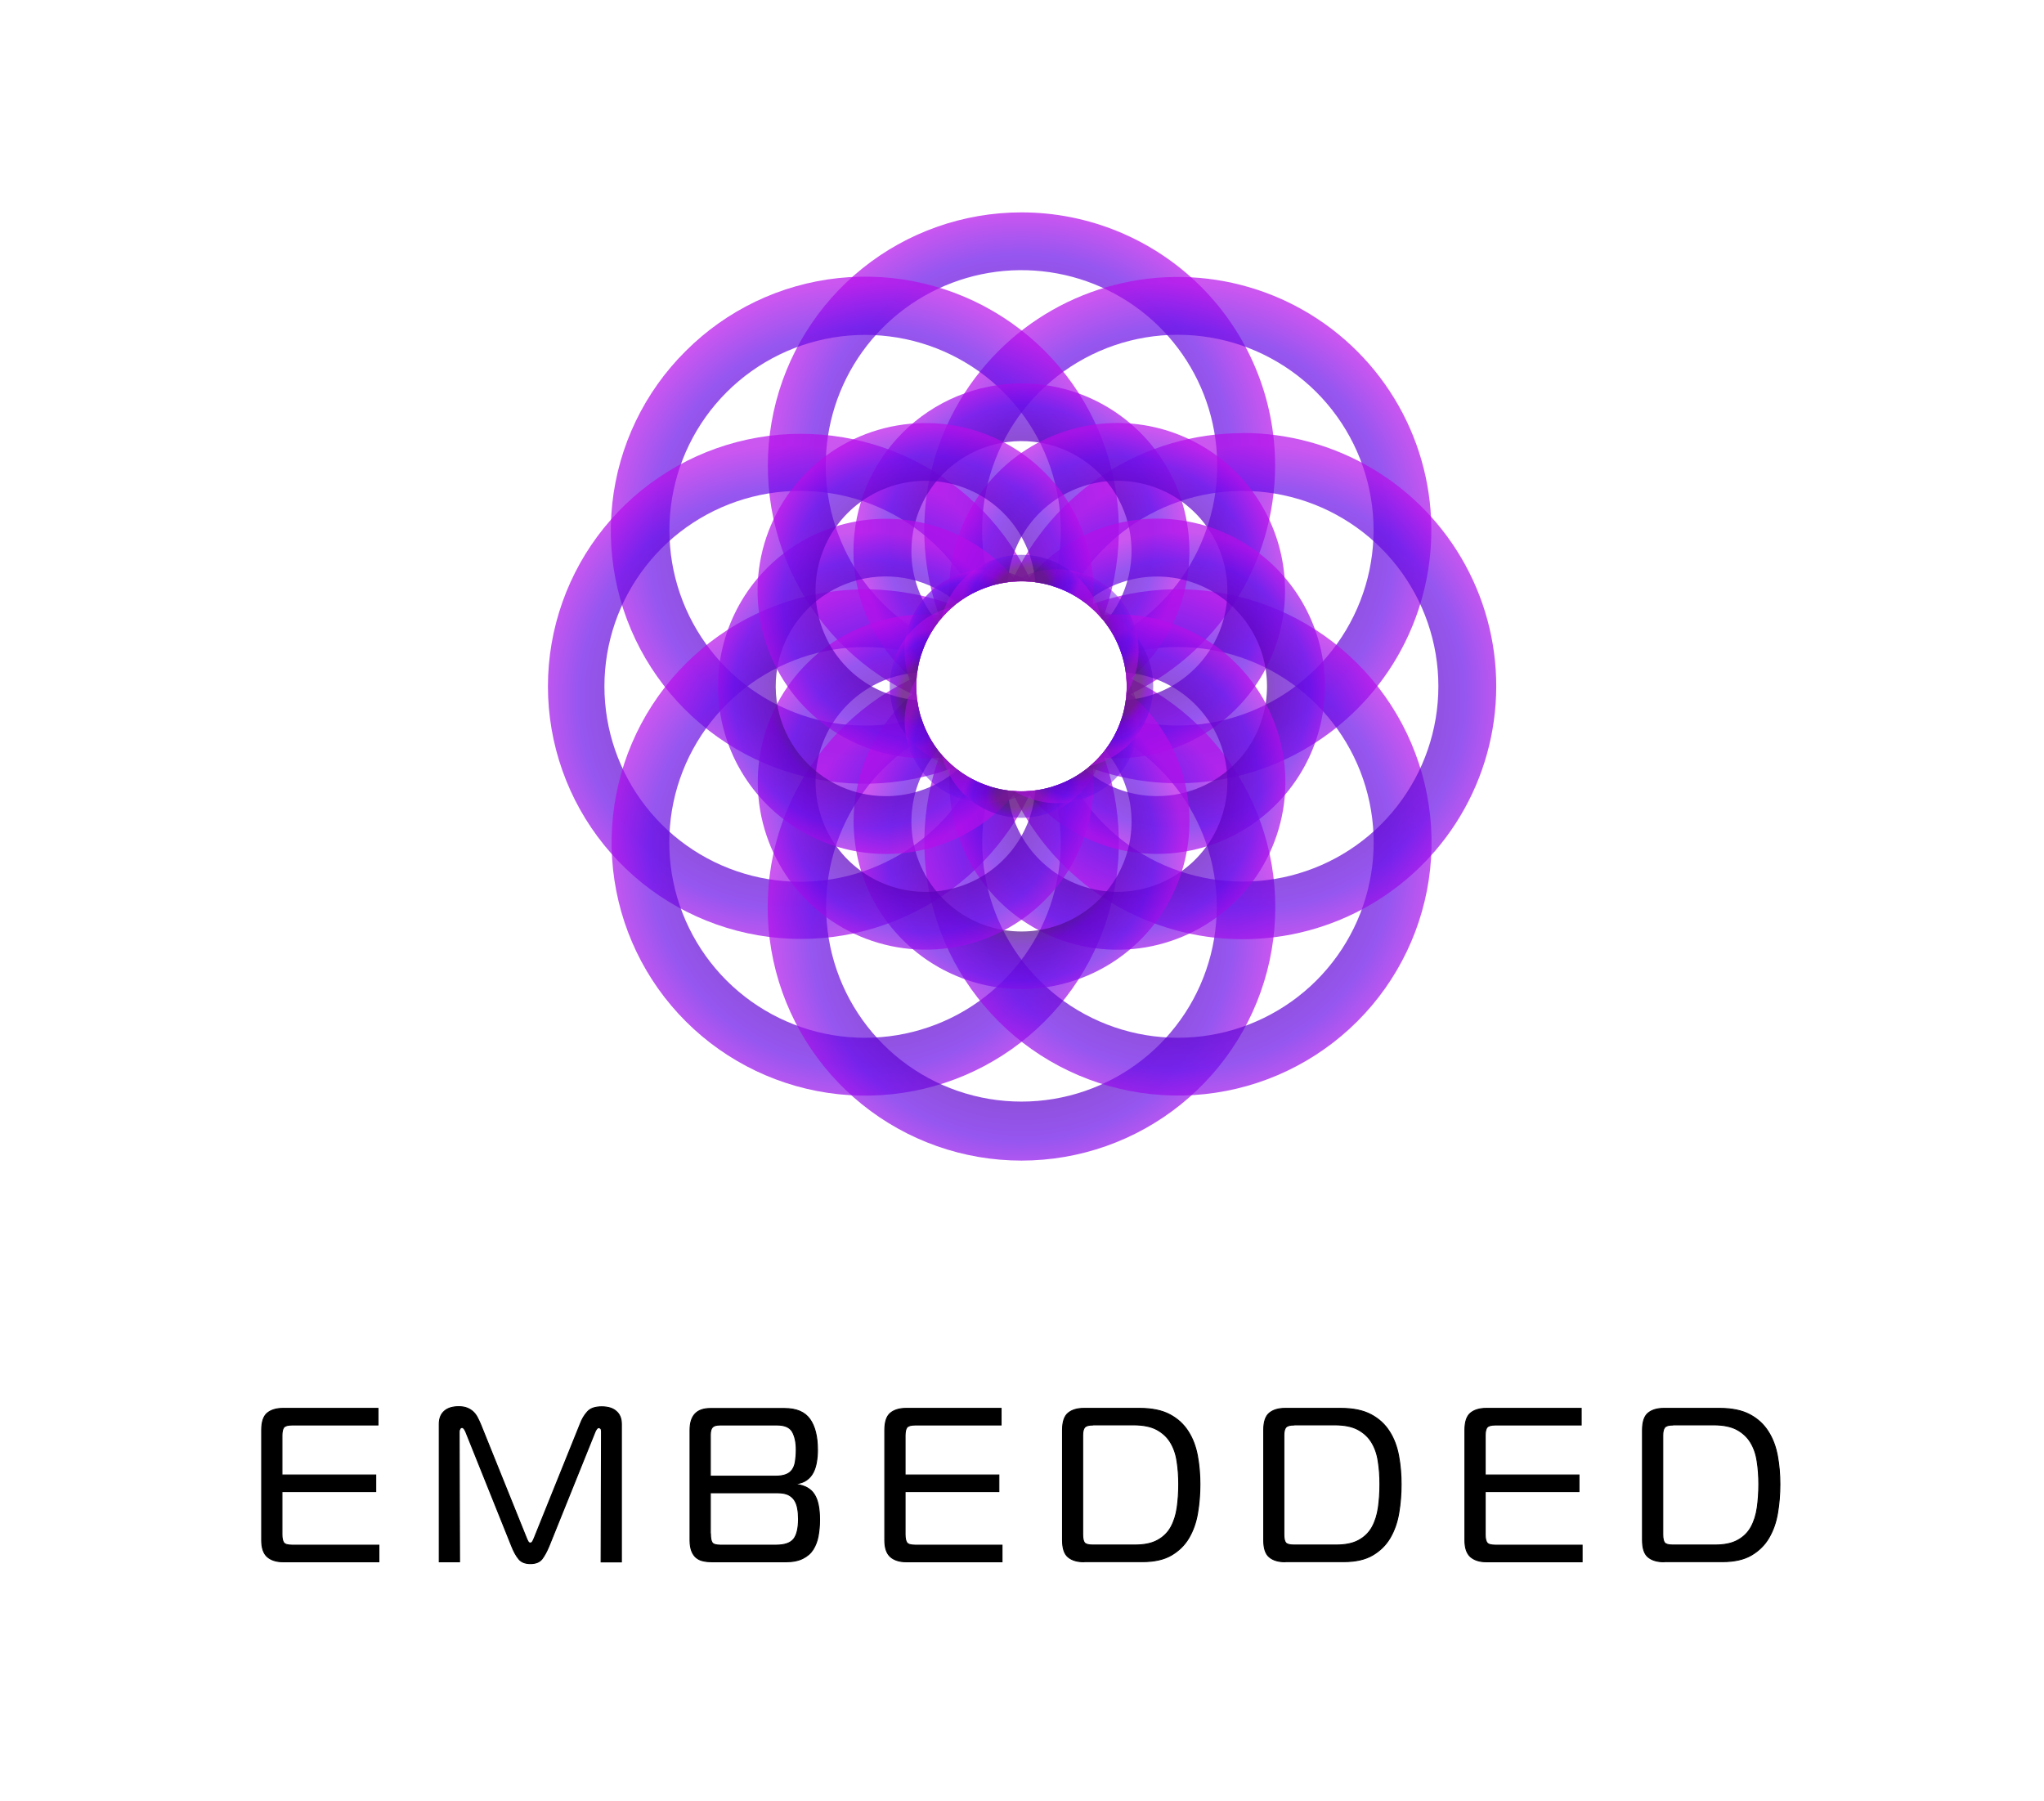 <svg width="664" height="585" viewBox="0 0 664 585" fill="none" xmlns="http://www.w3.org/2000/svg">
<path d="M91.945 507.404C89.772 507.404 88.068 506.85 86.832 505.785C85.597 504.677 85 502.888 85 500.374V464.627C85 461.985 85.597 460.111 86.832 459.088C88.068 458.065 89.772 457.554 91.945 457.554H122.792V462.965H94.885C93.521 462.965 92.627 463.221 92.201 463.732C91.817 464.243 91.604 465.096 91.604 466.331V479.198H122.068V484.609H91.604V498.584C91.604 499.82 91.817 500.715 92.201 501.226C92.584 501.737 93.479 501.993 94.885 501.993H123.09V507.404H91.945V507.404Z" fill="black" stroke="black" stroke-width="0.308" stroke-miterlimit="10"/>
<path d="M178.351 502.291C177.627 504.038 176.86 505.444 176.093 506.466C175.283 507.489 174.048 508 172.301 508C170.597 508 169.318 507.489 168.509 506.466C167.657 505.444 166.89 504.038 166.208 502.291L151.381 465.351C151.253 464.967 151.04 464.627 150.827 464.286C150.572 463.945 150.359 463.774 150.103 463.774C149.805 463.774 149.592 463.902 149.421 464.201C149.251 464.499 149.166 464.797 149.166 465.18L149.293 507.404H142.689V462.624C142.689 460.835 143.243 459.429 144.351 458.449C145.459 457.469 147.035 457 148.995 457C150.018 457 150.955 457.128 151.679 457.426C152.446 457.724 153.085 458.108 153.639 458.619C154.193 459.13 154.662 459.727 155.045 460.451C155.429 461.175 155.77 461.942 156.11 462.709L170.98 499.607C171.15 500.075 171.364 500.501 171.534 500.799C171.704 501.14 171.96 501.311 172.301 501.311C172.599 501.311 172.812 501.14 173.025 500.799C173.196 500.459 173.409 500.075 173.579 499.607L188.449 462.709C189.045 461.09 189.855 459.727 190.835 458.662C191.815 457.554 193.348 457.043 195.479 457.043C197.481 457.043 199.058 457.511 200.166 458.491C201.316 459.471 201.87 460.835 201.87 462.667V507.446H195.266L195.394 465.223C195.394 464.541 195.266 464.158 195.053 464.03C194.797 463.902 194.627 463.817 194.499 463.817C194.243 463.817 194.03 463.987 193.775 464.328C193.519 464.669 193.348 465.01 193.221 465.393L178.351 502.291Z" fill="black" stroke="black" stroke-width="0.308" stroke-miterlimit="10"/>
<path d="M258.791 482.266C261.518 482.649 263.436 483.757 264.543 485.546C265.694 487.336 266.248 490.105 266.248 493.812C266.248 495.644 266.077 497.391 265.779 499.053C265.481 500.672 264.927 502.12 264.16 503.356C263.393 504.591 262.285 505.571 260.837 506.296C259.431 507.02 257.598 507.403 255.426 507.403H231.225C230.245 507.403 229.308 507.318 228.413 507.105C227.518 506.935 226.794 506.551 226.155 506.04C225.558 505.529 225.047 504.804 224.706 503.91C224.365 503.015 224.152 501.865 224.152 500.501V464.627C224.152 459.94 226.325 457.596 230.714 457.596H254.914C258.706 457.596 261.433 458.747 263.095 461.09C264.756 463.434 265.566 466.757 265.566 471.145C265.566 472.509 265.438 473.83 265.225 475.065C265.012 476.301 264.671 477.408 264.16 478.388C263.649 479.368 262.967 480.178 262.072 480.817C261.177 481.456 260.07 481.882 258.706 482.053V482.266H258.791ZM230.799 479.581H251.932C253.295 479.581 254.446 479.411 255.298 479.07C256.192 478.729 256.874 478.218 257.343 477.536C257.854 476.855 258.195 475.96 258.365 474.895C258.536 473.83 258.664 472.551 258.664 471.017C258.664 468.589 258.238 466.672 257.428 465.18C256.576 463.689 254.914 462.965 252.4 462.965H233.952C232.759 462.965 231.949 463.178 231.481 463.647C231.012 464.115 230.756 464.925 230.756 466.16V479.581H230.799ZM230.799 498.286C230.799 499.649 230.969 500.629 231.353 501.183C231.736 501.737 232.631 501.992 234.037 501.992H252.102C254.914 501.992 256.832 501.311 257.854 499.99C258.877 498.669 259.388 496.496 259.388 493.514C259.388 492.236 259.303 491.085 259.09 490.02C258.919 488.997 258.536 488.06 258.067 487.336C257.556 486.569 256.874 486.015 256.022 485.589C255.127 485.205 254.02 484.992 252.699 484.992H230.756V498.286H230.799Z" fill="black" stroke="black" stroke-width="0.308" stroke-miterlimit="10"/>
<path d="M294.369 507.404C292.196 507.404 290.492 506.85 289.256 505.785C288.021 504.677 287.424 502.888 287.424 500.374V464.627C287.424 461.985 288.021 460.111 289.256 459.088C290.492 458.065 292.196 457.554 294.369 457.554H325.216V462.965H297.309C295.946 462.965 295.051 463.221 294.625 463.732C294.241 464.243 294.028 465.096 294.028 466.331V479.198H324.492V484.609H294.028V498.584C294.028 499.82 294.241 500.715 294.625 501.226C295.008 501.737 295.903 501.993 297.309 501.993H325.515V507.404H294.369V507.404Z" fill="black" stroke="black" stroke-width="0.308" stroke-miterlimit="10"/>
<path d="M352.101 507.404C349.928 507.404 348.224 506.893 346.988 505.87C345.753 504.847 345.156 503.015 345.156 500.331V464.627C345.156 461.985 345.753 460.111 346.988 459.088C348.224 458.065 349.928 457.554 352.101 457.554H370.251C374.256 457.554 377.494 458.236 380.051 459.599C382.607 460.963 384.567 462.795 386.016 465.096C387.464 467.354 388.444 469.995 388.998 472.978C389.552 475.96 389.808 479.07 389.808 482.223C389.808 485.461 389.552 488.572 389.041 491.597C388.529 494.622 387.592 497.263 386.229 499.607C384.865 501.95 382.948 503.825 380.562 505.231C378.176 506.637 375.066 507.361 371.189 507.361H352.101V507.404ZM354.998 462.965C353.677 462.965 352.783 463.221 352.357 463.732C351.93 464.243 351.717 465.096 351.717 466.289V498.542C351.717 499.862 351.93 500.757 352.314 501.226C352.697 501.695 353.592 501.95 354.998 501.95H368.59C371.742 501.95 374.214 501.439 376.088 500.374C377.963 499.351 379.412 497.903 380.392 496.113C381.372 494.324 382.053 492.193 382.394 489.807C382.735 487.421 382.905 484.865 382.905 482.223C382.905 479.582 382.735 477.068 382.352 474.725C382.011 472.381 381.286 470.336 380.221 468.589C379.156 466.842 377.665 465.479 375.79 464.456C373.873 463.434 371.359 462.923 368.249 462.923H354.998V462.965Z" fill="black" stroke="black" stroke-width="0.308" stroke-miterlimit="10"/>
<path d="M417.46 507.404C415.287 507.404 413.582 506.893 412.347 505.87C411.111 504.847 410.515 503.015 410.515 500.331V464.627C410.515 461.985 411.111 460.111 412.347 459.088C413.582 458.065 415.287 457.554 417.46 457.554H435.61C439.615 457.554 442.853 458.236 445.409 459.599C447.966 460.963 449.926 462.795 451.374 465.096C452.823 467.354 453.803 469.995 454.357 472.978C454.911 475.96 455.166 479.07 455.166 482.223C455.166 485.461 454.911 488.572 454.399 491.597C453.888 494.622 452.951 497.263 451.587 499.607C450.224 501.95 448.307 503.825 445.921 505.231C443.535 506.637 440.424 507.361 436.547 507.361H417.46V507.404ZM420.357 462.965C419.036 462.965 418.141 463.221 417.715 463.732C417.289 464.243 417.076 465.096 417.076 466.289V498.542C417.076 499.862 417.289 500.757 417.673 501.226C418.056 501.695 418.951 501.95 420.357 501.95H433.948C437.101 501.95 439.572 501.439 441.447 500.374C443.322 499.351 444.77 497.903 445.75 496.113C446.73 494.324 447.412 492.193 447.753 489.807C448.094 487.421 448.264 484.865 448.264 482.223C448.264 479.582 448.094 477.068 447.71 474.725C447.369 472.381 446.645 470.336 445.58 468.589C444.515 466.842 443.023 465.479 441.149 464.456C439.231 463.434 436.718 462.923 433.607 462.923H420.357V462.965Z" fill="black" stroke="black" stroke-width="0.308" stroke-miterlimit="10"/>
<path d="M482.816 507.404C480.643 507.404 478.939 506.85 477.704 505.785C476.468 504.677 475.872 502.888 475.872 500.374V464.627C475.872 461.985 476.468 460.111 477.704 459.088C478.939 458.065 480.643 457.554 482.816 457.554H513.664V462.965H485.756C484.393 462.965 483.498 463.221 483.072 463.732C482.689 464.243 482.476 465.096 482.476 466.331V479.198H512.939V484.609H482.476V498.584C482.476 499.82 482.689 500.715 483.072 501.226C483.456 501.737 484.35 501.993 485.756 501.993H513.962V507.404H482.816V507.404Z" fill="black" stroke="black" stroke-width="0.308" stroke-miterlimit="10"/>
<path d="M540.507 507.404C538.334 507.404 536.629 506.893 535.394 505.87C534.158 504.847 533.562 503.015 533.562 500.331V464.627C533.562 461.985 534.158 460.111 535.394 459.088C536.629 458.065 538.334 457.554 540.507 457.554H558.657C562.662 457.554 565.9 458.236 568.456 459.599C571.013 460.963 572.973 462.795 574.421 465.096C575.87 467.354 576.85 469.995 577.404 472.978C577.958 475.96 578.213 479.07 578.213 482.223C578.213 485.461 577.958 488.572 577.446 491.597C576.935 494.622 575.998 497.263 574.634 499.607C573.271 501.95 571.354 503.825 568.968 505.231C566.582 506.637 563.472 507.361 559.594 507.361H540.507V507.404ZM543.446 462.965C542.126 462.965 541.231 463.221 540.805 463.732C540.379 464.243 540.166 465.096 540.166 466.289V498.542C540.166 499.862 540.379 500.757 540.762 501.226C541.146 501.695 542.04 501.95 543.446 501.95H557.038C560.191 501.95 562.662 501.439 564.537 500.374C566.411 499.351 567.86 497.903 568.84 496.113C569.82 494.324 570.502 492.193 570.842 489.807C571.183 487.421 571.354 484.865 571.354 482.223C571.354 479.582 571.183 477.068 570.8 474.725C570.459 472.381 569.735 470.336 568.669 468.589C567.604 466.842 566.113 465.479 564.238 464.456C562.321 463.434 559.807 462.923 556.697 462.923H543.446V462.965Z" fill="black" stroke="black" stroke-width="0.308" stroke-miterlimit="10"/>
<path opacity="0.7" d="M331.851 69C313.019 68.999 294.754 75.437 280.097 87.241C265.44 99.046 255.275 115.505 251.295 133.879C247.314 152.253 249.758 171.434 258.219 188.229C266.681 205.024 280.649 218.419 297.799 226.186C297.172 219.592 298.479 212.958 301.562 207.093C296.159 204.162 291.209 200.468 286.862 196.126C277.416 186.696 271.184 174.535 269.053 161.369C266.922 148.204 268.999 134.703 274.989 122.782C280.98 110.861 290.579 101.127 302.425 94.961C314.272 88.794 327.763 86.509 340.984 88.429C354.205 90.35 366.484 96.378 376.079 105.658C385.673 114.939 392.096 127 394.435 140.13C396.774 153.261 394.911 166.793 389.109 178.806C383.308 190.819 373.863 200.704 362.116 207.056C365.191 212.914 366.498 219.538 365.879 226.123C380.284 219.586 392.502 209.051 401.075 195.774C409.647 182.497 414.214 167.038 414.229 151.242C414.229 129.433 405.55 108.516 390.102 93.093C374.653 77.67 353.7 69.003 331.851 69V69Z" fill="url(#paint0_radial_631_80324)"/>
<path opacity="0.7" d="M324.326 114.071C313.154 125.258 305.44 139.415 302.104 154.856C298.768 170.297 299.952 186.37 305.513 201.159C306.19 200.358 306.893 199.569 307.645 198.818C311.58 194.926 316.406 192.051 321.705 190.442C317.647 176.907 318.228 162.408 323.356 149.241C328.484 136.073 337.867 124.99 350.017 117.745C362.168 110.501 376.393 107.51 390.438 109.246C404.484 110.983 417.548 117.347 427.562 127.33C437.575 137.314 443.966 150.348 445.722 164.366C447.478 178.385 444.498 192.587 437.255 204.725C430.012 216.862 418.92 226.241 405.735 231.375C392.549 236.51 378.025 237.107 364.461 233.072C362.822 238.368 359.907 243.183 355.97 247.094C355.218 247.845 354.44 248.559 353.637 249.222C367.496 254.414 382.5 255.783 397.071 253.185C411.643 250.588 425.245 244.119 436.446 234.46C447.648 224.801 456.035 212.308 460.728 198.294C465.42 184.28 466.243 169.263 463.111 154.822C459.979 140.381 453.008 127.049 442.929 116.227C432.851 105.405 420.038 97.494 405.837 93.324C391.636 89.154 376.572 88.88 362.229 92.531C347.886 96.182 334.793 103.623 324.326 114.071V114.071Z" fill="url(#paint1_radial_631_80324)"/>
<path opacity="0.7" d="M222.734 114.07C209.354 127.346 200.943 144.803 198.909 163.524C196.875 182.246 201.339 201.097 211.556 216.927C221.773 232.757 237.124 244.608 255.043 250.497C272.961 256.386 292.362 255.958 310.003 249.284C309.185 248.615 308.402 247.905 307.657 247.156C303.743 243.217 300.853 238.381 299.241 233.071C285.683 237.116 271.159 236.531 257.972 231.407C244.784 226.283 233.686 216.913 226.436 204.782C219.185 192.651 216.197 178.452 217.943 164.434C219.69 150.416 226.072 137.38 236.078 127.391C246.085 117.403 259.144 111.032 273.187 109.289C287.23 107.545 301.455 110.529 313.608 117.766C325.761 125.004 335.147 136.082 340.28 149.246C345.414 162.41 346 176.907 341.948 190.441C347.254 192.07 352.078 194.977 355.995 198.905C356.748 199.656 357.462 200.432 358.127 201.233C364.805 183.632 365.232 164.278 359.337 146.4C353.442 128.523 341.582 113.205 325.737 103.005C309.892 92.804 291.021 88.338 272.275 90.352C253.528 92.366 236.041 100.738 222.734 114.07V114.07Z" fill="url(#paint2_radial_631_80324)"/>
<path opacity="0.7" d="M315.923 253.179C309.19 265.608 298.496 275.441 285.534 281.12C272.572 286.8 258.083 288.001 244.36 284.535C230.637 281.068 218.464 273.132 209.768 261.982C201.073 250.832 196.351 237.105 196.351 222.975C196.351 208.844 201.073 195.118 209.768 183.968C218.464 172.818 230.637 164.881 244.36 161.415C258.083 157.948 272.572 159.15 285.534 164.829C298.496 170.509 309.19 180.341 315.923 192.771C321.794 189.706 328.428 188.402 335.025 189.015C327.25 171.955 313.858 158.066 297.077 149.658C280.296 141.25 261.137 138.831 242.787 142.801C224.437 146.772 208.002 156.894 196.215 171.484C184.428 186.073 178 204.251 178 222.994C178 241.736 184.428 259.914 196.215 274.503C208.002 289.093 224.437 299.215 242.787 303.186C261.137 307.156 280.296 304.737 297.077 296.329C313.858 287.921 327.25 274.032 335.025 256.972C328.424 257.575 321.79 256.258 315.923 253.179V253.179Z" fill="url(#paint3_radial_631_80324)"/>
<path opacity="0.7" d="M355.995 247.094C352.079 251.022 347.255 253.929 341.948 255.558C345.99 269.097 345.392 283.595 340.249 296.757C335.105 309.919 325.709 320.991 313.55 328.221C301.391 335.451 287.163 338.425 273.119 336.673C259.075 334.92 246.019 328.541 236.017 318.545C226.015 308.549 219.64 295.509 217.901 281.488C216.161 267.468 219.157 253.268 226.415 241.14C233.672 229.011 244.775 219.645 257.967 214.526C271.158 209.407 285.683 208.827 299.242 212.878C300.872 207.576 303.783 202.756 307.72 198.843C308.473 198.092 309.25 197.391 310.053 196.727C292.429 190.117 273.069 189.731 255.194 195.634C237.32 201.537 222.01 213.373 211.813 229.171C201.616 244.969 197.147 263.777 199.15 282.464C201.153 301.15 209.507 318.589 222.822 331.876C236.136 345.163 253.608 353.498 272.329 355.492C291.05 357.487 309.89 353.021 325.714 342.838C341.538 332.655 353.391 317.37 359.3 299.526C365.209 281.682 364.817 262.356 358.19 244.766C357.499 245.579 356.767 246.357 355.995 247.094Z" fill="url(#paint4_radial_631_80324)"/>
<path opacity="0.7" d="M362.078 238.881C374.482 245.598 384.289 256.252 389.947 269.156C395.606 282.061 396.793 296.48 393.322 310.134C389.85 323.787 381.918 335.896 370.78 344.546C359.641 353.195 345.932 357.891 331.82 357.891C317.708 357.891 303.999 353.195 292.861 344.546C281.722 335.896 273.79 323.787 270.319 310.134C266.847 296.48 268.035 282.061 273.693 269.156C279.352 256.252 289.158 245.598 301.562 238.881C298.48 233.015 297.173 226.382 297.799 219.788C280.636 227.552 266.654 240.951 258.182 257.753C249.711 274.555 247.26 293.747 251.239 312.133C255.218 330.519 265.385 346.99 280.049 358.804C294.713 370.617 312.989 377.06 331.833 377.06C350.677 377.06 368.952 370.617 383.616 358.804C398.28 346.99 408.448 330.519 412.427 312.133C416.405 293.747 413.955 274.555 405.483 257.753C397.012 240.951 383.03 227.552 365.866 219.788C366.483 226.384 365.167 233.017 362.078 238.881Z" fill="url(#paint5_radial_631_80324)"/>
<path opacity="0.7" d="M353.663 196.702C354.465 197.378 355.243 198.079 355.995 198.83C359.93 202.74 362.842 207.555 364.474 212.853C378.034 208.813 392.556 209.405 405.742 214.533C418.927 219.661 430.022 229.032 437.271 241.164C444.519 253.296 447.506 267.495 445.76 281.512C444.013 295.53 437.633 308.565 427.628 318.555C417.623 328.545 404.566 334.918 390.524 336.665C376.482 338.413 362.257 335.435 350.101 328.203C337.946 320.971 328.554 309.899 323.413 296.738C318.272 283.578 317.675 269.082 321.717 255.545C316.409 253.906 311.582 250.996 307.658 247.069C306.905 246.318 306.203 245.542 305.538 244.74C298.912 262.332 298.522 281.658 304.433 299.502C310.343 317.346 322.198 332.63 338.023 342.812C353.848 352.993 372.69 357.457 391.411 355.46C410.132 353.464 427.603 345.127 440.916 331.838C454.229 318.548 462.581 301.109 464.581 282.421C466.581 263.734 462.11 244.926 451.91 229.129C441.71 213.332 426.398 201.499 408.522 195.599C390.646 189.699 371.286 190.088 353.663 196.702Z" fill="url(#paint6_radial_631_80324)"/>
<path opacity="0.7" d="M403.681 140.713C387.854 140.73 372.366 145.292 359.065 153.854C345.764 162.417 335.211 174.618 328.666 189.002C335.263 188.382 341.899 189.687 347.768 192.758C354.499 180.338 365.187 170.514 378.141 164.841C391.096 159.167 405.575 157.968 419.289 161.434C433.002 164.899 445.166 172.831 453.855 183.974C462.544 195.117 467.262 208.835 467.262 222.956C467.262 237.076 462.544 250.794 453.855 261.937C445.166 273.08 433.002 281.012 419.289 284.477C405.575 287.943 391.096 286.744 378.141 281.071C365.187 275.397 354.499 265.573 347.768 253.153C341.903 256.224 335.272 257.528 328.678 256.909C334.798 270.361 344.436 281.918 356.578 290.365C368.72 298.813 382.917 303.84 397.678 304.917C412.439 305.994 427.218 303.081 440.461 296.485C453.704 289.889 464.923 279.854 472.937 267.434C480.951 255.014 485.466 240.667 486.005 225.904C486.545 211.14 483.09 196.503 476.004 183.533C468.917 170.563 458.461 159.738 445.735 152.197C433.008 144.655 418.481 140.675 403.681 140.676V140.713Z" fill="url(#paint7_radial_631_80324)"/>
<path opacity="0.7" d="M331.852 124.563C317.379 124.573 303.502 130.314 293.266 140.527C283.03 150.74 277.272 164.59 277.255 179.037V179.037C277.238 186.191 278.641 193.278 281.384 199.888C284.126 206.498 288.154 212.5 293.234 217.547C294.644 218.946 296.126 220.271 297.674 221.516C297.974 214.527 300.422 207.8 304.685 202.248C299.109 195.798 296.049 187.557 296.069 179.037V179.037C296.062 173.28 297.451 167.608 300.115 162.503C302.78 157.398 306.642 153.013 311.372 149.72C316.102 146.427 321.559 144.325 327.279 143.593C332.999 142.861 338.811 143.521 344.22 145.516C349.629 147.511 354.475 150.782 358.343 155.051C362.212 159.319 364.989 164.458 366.438 170.03C367.886 175.601 367.964 181.44 366.663 187.048C365.362 192.656 362.722 197.867 358.968 202.236C363.231 207.788 365.679 214.515 365.979 221.504C367.509 220.26 368.985 218.941 370.407 217.547C378.034 209.931 383.228 200.228 385.333 189.666C387.439 179.103 386.36 168.155 382.234 158.204C378.108 148.253 371.12 139.747 362.152 133.759C353.185 127.771 342.641 124.571 331.852 124.563Z" fill="url(#paint8_radial_631_80324)"/>
<path opacity="0.7" d="M324.326 153.384C318.552 159.147 314.15 166.133 311.447 173.824C308.745 181.516 307.809 189.715 308.711 197.816C313.878 193.09 320.384 190.077 327.336 189.19C327.851 182.383 330.31 175.866 334.424 170.412C338.537 164.959 344.131 160.797 350.543 158.422C356.954 156.047 363.914 155.557 370.595 157.012C377.277 158.466 383.401 161.803 388.24 166.627C393.078 171.451 396.43 177.559 397.895 184.227C399.361 190.895 398.88 197.843 396.508 204.246C394.137 210.649 389.976 216.238 384.518 220.351C379.06 224.465 372.534 226.928 365.715 227.451C364.807 234.38 361.775 240.861 357.036 246.005C366.202 246.996 375.471 245.651 383.975 242.096C392.48 238.542 399.943 232.893 405.667 225.679C411.391 218.464 415.19 209.919 416.709 200.841C418.228 191.764 417.416 182.45 414.351 173.77C411.286 165.09 406.066 157.328 399.18 151.208C392.295 145.088 383.967 140.81 374.976 138.774C365.984 136.737 356.622 137.01 347.765 139.565C338.908 142.12 330.843 146.874 324.326 153.384V153.384Z" fill="url(#paint9_radial_631_80324)"/>
<path opacity="0.7" d="M375.849 168.495C367.684 168.497 359.624 170.331 352.264 173.861C344.905 177.391 338.434 182.527 333.331 188.89C340.326 189.184 347.059 191.628 352.609 195.888C357.798 191.45 364.153 188.591 370.92 187.648C377.688 186.706 384.584 187.72 390.792 190.571C397 193.422 402.259 197.989 405.945 203.733C409.631 209.476 411.591 216.154 411.591 222.975C411.591 229.796 409.631 236.474 405.945 242.217C402.259 247.96 397 252.528 390.792 255.379C384.584 258.23 377.688 259.244 370.92 258.302C364.153 257.359 357.798 254.5 352.609 250.062C347.055 254.324 340.318 256.769 333.319 257.06C339.094 264.238 346.598 269.837 355.13 273.335C363.661 276.832 372.942 278.113 382.104 277.059C391.267 276.004 400.012 272.649 407.522 267.305C415.033 261.962 421.064 254.805 425.051 246.503C429.039 238.202 430.853 229.027 430.325 219.835C429.796 210.644 426.942 201.736 422.029 193.945C417.116 186.153 410.305 179.732 402.231 175.282C394.157 170.831 385.085 168.496 375.862 168.495H375.849Z" fill="url(#paint10_radial_631_80324)"/>
<path opacity="0.7" d="M357.036 199.932C361.782 205.072 364.814 211.555 365.715 218.486C372.532 219.009 379.055 221.472 384.512 225.584C389.968 229.695 394.129 235.282 396.501 241.682C398.873 248.082 399.357 255.027 397.895 261.694C396.433 268.36 393.086 274.468 388.252 279.293C383.418 284.119 377.299 287.459 370.621 288.919C363.943 290.378 356.985 289.895 350.574 287.528C344.162 285.16 338.565 281.006 334.446 275.559C330.328 270.113 327.86 263.601 327.336 256.797C320.395 255.887 313.904 252.861 308.749 248.133C307.515 259.348 309.8 270.668 315.287 280.531C320.775 290.393 329.196 298.312 339.385 303.192C349.575 308.073 361.032 309.675 372.173 307.778C383.314 305.88 393.59 300.576 401.582 292.599C409.573 284.621 414.887 274.364 416.788 263.243C418.689 252.121 417.084 240.685 412.194 230.514C407.305 220.342 399.372 211.937 389.492 206.459C379.611 200.981 368.271 198.7 357.036 199.932V199.932Z" fill="url(#paint11_radial_631_80324)"/>
<path opacity="0.7" d="M358.98 243.701C363.431 248.884 366.3 255.232 367.247 261.993C368.193 268.754 367.177 275.644 364.32 281.846C361.462 288.049 356.883 293.303 351.125 296.986C345.367 300.669 338.671 302.627 331.833 302.627C324.994 302.627 318.298 300.669 312.54 296.986C306.782 293.303 302.203 288.049 299.345 281.846C296.488 275.644 295.472 268.754 296.419 261.993C297.365 255.232 300.234 248.884 304.685 243.701C300.418 238.157 297.974 231.431 297.686 224.446C296.134 225.677 294.656 226.998 293.259 228.402C286.922 234.735 282.246 242.531 279.647 251.098C277.048 259.665 276.604 268.739 278.356 277.518C280.108 286.297 284.002 294.51 289.692 301.428C295.381 308.347 302.692 313.759 310.977 317.184C319.262 320.61 328.265 321.944 337.19 321.068C346.114 320.192 354.684 317.133 362.142 312.162C369.6 307.191 375.715 300.462 379.945 292.569C384.176 284.676 386.392 275.864 386.398 266.913C386.419 259.758 385.018 252.669 382.275 246.059C379.532 239.448 375.502 233.447 370.419 228.402C369.009 227.003 367.527 225.679 365.979 224.433C365.684 231.421 363.24 238.148 358.98 243.701V243.701Z" fill="url(#paint12_radial_631_80324)"/>
<path opacity="0.7" d="M336.329 256.797C335.808 263.604 333.342 270.118 329.223 275.568C325.104 281.017 319.506 285.173 313.092 287.542C306.679 289.911 299.719 290.394 293.038 288.933C286.358 287.472 280.238 284.129 275.404 279.301C270.569 274.472 267.224 268.36 265.765 261.691C264.306 255.022 264.794 248.075 267.172 241.674C269.549 235.273 273.716 229.688 279.178 225.58C284.64 221.472 291.168 219.014 297.987 218.499C298.892 211.567 301.919 205.082 306.654 199.932C295.423 198.705 284.087 200.99 274.212 206.469C264.337 211.949 256.41 220.353 251.525 230.523C246.64 240.692 245.038 252.124 246.941 263.241C248.844 274.358 254.157 284.611 262.147 292.585C270.137 300.558 280.41 305.859 291.547 307.756C302.684 309.652 314.137 308.05 324.323 303.171C334.509 298.292 342.927 290.377 348.414 280.518C353.901 270.66 356.186 259.344 354.954 248.133C349.787 252.866 343.283 255.891 336.329 256.797V256.797Z" fill="url(#paint13_radial_631_80324)"/>
<path opacity="0.7" d="M311.056 250.061C304.592 255.616 296.345 258.668 287.816 258.662V258.662C282.047 258.673 276.362 257.29 271.244 254.632C266.127 251.975 261.73 248.12 258.428 243.399C255.126 238.677 253.018 233.228 252.283 227.517C251.547 221.806 252.207 216.002 254.206 210.601C256.205 205.199 259.483 200.361 263.761 196.498C268.039 192.635 273.189 189.862 278.773 188.417C284.357 186.972 290.208 186.896 295.827 188.197C301.447 189.498 306.667 192.136 311.044 195.888C316.595 191.63 323.327 189.186 330.321 188.889C324.545 181.714 317.041 176.117 308.511 172.622C299.98 169.127 290.701 167.848 281.54 168.904C272.38 169.961 263.637 173.318 256.129 178.663C248.622 184.007 242.594 191.164 238.609 199.466C234.624 207.767 232.813 216.941 233.345 226.13C233.876 235.32 236.732 244.225 241.647 252.013C246.562 259.802 253.375 266.219 261.449 270.666C269.523 275.113 278.594 277.444 287.816 277.442C294.98 277.446 302.074 276.037 308.69 273.296C315.307 270.554 321.316 266.534 326.37 261.466C327.773 260.072 329.096 258.601 330.334 257.059C323.341 256.757 316.61 254.313 311.056 250.061V250.061Z" fill="url(#paint14_radial_631_80324)"/>
<path opacity="0.7" d="M262.117 153.396C254.113 161.365 248.788 171.62 246.879 182.741C244.969 193.863 246.569 205.303 251.458 215.477C256.346 225.651 264.281 234.058 274.165 239.534C284.049 245.01 295.393 247.284 306.629 246.042C301.899 240.886 298.881 234.397 297.987 227.463C291.166 226.95 284.636 224.494 279.171 220.387C273.707 216.279 269.537 210.693 267.159 204.291C264.78 197.889 264.291 190.94 265.751 184.269C267.21 177.598 270.557 171.485 275.393 166.656C280.229 161.827 286.352 158.485 293.034 157.025C299.717 155.566 306.678 156.052 313.093 158.424C319.507 160.797 325.105 164.957 329.221 170.41C333.338 175.863 335.8 182.381 336.316 189.19C343.257 190.093 349.749 193.115 354.904 197.841C356.142 186.628 353.859 175.308 348.371 165.446C342.883 155.584 334.461 147.668 324.27 142.792C314.079 137.916 302.621 136.32 291.483 138.227C280.344 140.133 270.073 145.447 262.091 153.434L262.117 153.396Z" fill="url(#paint15_radial_631_80324)"/>
<path opacity="0.7" d="M297.649 222.993C297.645 218.509 298.528 214.068 300.245 209.924C301.963 205.781 304.482 202.015 307.659 198.844C310.836 195.674 314.608 193.159 318.759 191.444C322.91 189.73 327.359 188.849 331.851 188.852C332.717 188.852 333.557 188.852 334.36 188.952C329.261 185.837 323.26 184.526 317.323 185.229C311.387 185.932 305.86 188.609 301.632 192.829C297.405 197.048 294.723 202.565 294.019 208.491C293.315 214.417 294.628 220.407 297.749 225.497C297.686 224.696 297.649 223.845 297.649 222.993Z" fill="url(#paint16_radial_631_80324)"/>
<g opacity="0.7">
<path opacity="0.7" d="M307.657 247.094C301.25 240.694 297.651 232.016 297.651 222.968C297.651 213.92 301.25 205.243 307.657 198.843C308.259 198.242 308.912 197.666 309.539 197.115C303.703 198.493 298.505 201.796 294.785 206.491C291.064 211.185 289.04 216.995 289.04 222.981C289.04 228.966 291.064 234.777 294.785 239.471C298.505 244.166 303.703 247.469 309.539 248.847C308.912 248.296 308.272 247.707 307.657 247.094Z" fill="url(#paint17_radial_631_80324)"/>
</g>
<g opacity="0.7">
<path opacity="0.7" d="M331.852 257.097C322.786 257.101 314.09 253.51 307.676 247.115C301.262 240.719 297.655 232.043 297.649 222.993C297.649 222.142 297.649 221.291 297.749 220.49C294.653 225.579 293.359 231.56 294.075 237.471C294.79 243.383 297.473 248.884 301.694 253.091C305.915 257.299 311.429 259.97 317.353 260.676C323.276 261.382 329.265 260.082 334.36 256.985C333.557 257.047 332.704 257.097 331.852 257.097Z" fill="url(#paint18_radial_631_80324)"/>
</g>
<g opacity="0.7">
<path opacity="0.7" d="M355.995 247.094C352.822 250.264 349.055 252.778 344.908 254.494C340.761 256.21 336.315 257.093 331.826 257.093C327.337 257.093 322.892 256.21 318.745 254.494C314.598 252.778 310.83 250.264 307.657 247.094C307.055 246.493 306.478 245.842 305.927 245.228C307.307 251.053 310.616 256.243 315.319 259.956C320.022 263.67 325.842 265.69 331.839 265.69C337.835 265.69 343.656 263.67 348.359 259.956C353.062 256.243 356.371 251.053 357.751 245.228C357.199 245.842 356.61 246.48 355.995 247.094Z" fill="url(#paint19_radial_631_80324)"/>
</g>
<g opacity="0.7">
<path opacity="0.7" d="M366.017 222.993C366.007 232.035 362.404 240.704 355.999 247.097C349.594 253.491 340.91 257.087 331.851 257.097C330.999 257.097 330.146 257.097 329.343 256.984C334.446 260.124 340.462 261.452 346.416 260.754C352.369 260.057 357.913 257.374 362.15 253.141C366.386 248.908 369.068 243.371 369.761 237.427C370.453 231.483 369.116 225.48 365.966 220.389C365.966 221.241 366.017 222.104 366.017 222.993Z" fill="url(#paint20_radial_631_80324)"/>
</g>
<g opacity="0.7">
<path opacity="0.7" d="M355.995 198.843C359.171 202.01 361.69 205.771 363.409 209.91C365.128 214.05 366.013 218.487 366.013 222.968C366.013 227.449 365.128 231.887 363.409 236.026C361.69 240.166 359.171 243.927 355.995 247.094C355.393 247.707 354.741 248.271 354.126 248.822C359.962 247.444 365.161 244.14 368.881 239.446C372.601 234.752 374.625 228.941 374.625 222.956C374.625 216.97 372.601 211.16 368.881 206.465C365.161 201.771 359.962 198.468 354.126 197.09C354.741 197.653 355.381 198.229 355.995 198.843Z" fill="url(#paint21_radial_631_80324)"/>
</g>
<g opacity="0.7">
<path opacity="0.7" d="M331.851 188.852C340.917 188.858 349.609 192.459 356.016 198.861C362.422 205.264 366.02 213.944 366.016 222.993C366.016 223.857 366.016 224.696 365.903 225.497C369.055 220.403 370.39 214.396 369.694 208.449C368.998 202.502 366.311 196.964 362.069 192.732C357.826 188.5 352.276 185.822 346.319 185.131C340.361 184.44 334.344 185.778 329.242 188.927C330.095 188.889 330.961 188.852 331.851 188.852Z" fill="url(#paint22_radial_631_80324)"/>
</g>
<g opacity="0.7">
<path opacity="0.7" d="M307.658 198.843C314.069 192.447 322.762 188.854 331.826 188.854C340.891 188.854 349.584 192.447 355.995 198.843C356.61 199.444 357.174 200.095 357.726 200.721C356.346 194.896 353.037 189.706 348.334 185.993C343.631 182.279 337.81 180.259 331.814 180.259C325.818 180.259 319.997 182.279 315.294 185.993C310.591 189.706 307.282 194.896 305.902 200.721C306.466 200.095 307.043 199.456 307.658 198.843Z" fill="url(#paint23_radial_631_80324)"/>
</g>
<defs>
<radialGradient id="paint0_radial_631_80324" cx="0" cy="0" r="1" gradientUnits="userSpaceOnUse" gradientTransform="translate(331.818 151.249) rotate(-44.949) scale(82.304 82.304)">
<stop offset="0.42" stop-color="#381E43"/>
<stop offset="0.61" stop-color="#5D02C1"/>
<stop offset="0.83" stop-color="#690EEA"/>
<stop offset="1" stop-color="#B50EEA"/>
</radialGradient>
<radialGradient id="paint1_radial_631_80324" cx="0" cy="0" r="1" gradientUnits="userSpaceOnUse" gradientTransform="translate(382.6 176.049) rotate(-46.261) scale(84.216 84.134)">
<stop offset="0.42" stop-color="#381E43"/>
<stop offset="0.61" stop-color="#5D02C1"/>
<stop offset="0.83" stop-color="#690EEA"/>
<stop offset="1" stop-color="#B50EEA"/>
</radialGradient>
<radialGradient id="paint2_radial_631_80324" cx="0" cy="0" r="1" gradientUnits="userSpaceOnUse" gradientTransform="translate(280.934 176.082) rotate(-46.251) scale(84.361 84.281)">
<stop offset="0.42" stop-color="#381E43"/>
<stop offset="0.61" stop-color="#5D02C1"/>
<stop offset="0.83" stop-color="#690EEA"/>
<stop offset="1" stop-color="#B50EEA"/>
</radialGradient>
<radialGradient id="paint3_radial_631_80324" cx="0" cy="0" r="1" gradientUnits="userSpaceOnUse" gradientTransform="translate(256.5 226.81) rotate(-47.564) scale(82.255 81.925)">
<stop offset="0.42" stop-color="#381E43"/>
<stop offset="0.61" stop-color="#5D02C1"/>
<stop offset="0.83" stop-color="#690EEA"/>
<stop offset="1" stop-color="#B50EEA"/>
</radialGradient>
<radialGradient id="paint4_radial_631_80324" cx="0" cy="0" r="1" gradientUnits="userSpaceOnUse" gradientTransform="translate(281.06 277.54) rotate(-46.251) scale(84.229 84.149)">
<stop offset="0.42" stop-color="#381E43"/>
<stop offset="0.61" stop-color="#5D02C1"/>
<stop offset="0.83" stop-color="#690EEA"/>
<stop offset="1" stop-color="#B50EEA"/>
</radialGradient>
<radialGradient id="paint5_radial_631_80324" cx="0" cy="0" r="1" gradientUnits="userSpaceOnUse" gradientTransform="translate(331.82 302.082) rotate(-44.945) scale(82.354 82.353)">
<stop offset="0.42" stop-color="#381E43"/>
<stop offset="0.61" stop-color="#5D02C1"/>
<stop offset="0.83" stop-color="#690EEA"/>
<stop offset="1" stop-color="#B50EEA"/>
</radialGradient>
<radialGradient id="paint6_radial_631_80324" cx="0" cy="0" r="1" gradientUnits="userSpaceOnUse" gradientTransform="translate(382.644 277.509) rotate(-46.251) scale(84.229 84.149)">
<stop offset="0.42" stop-color="#381E43"/>
<stop offset="0.61" stop-color="#5D02C1"/>
<stop offset="0.83" stop-color="#690EEA"/>
<stop offset="1" stop-color="#B50EEA"/>
</radialGradient>
<radialGradient id="paint7_radial_631_80324" cx="0" cy="0" r="1" gradientUnits="userSpaceOnUse" gradientTransform="translate(407.35 226.73) rotate(-47.558) scale(82.439 82.11)">
<stop offset="0.42" stop-color="#381E43"/>
<stop offset="0.61" stop-color="#5D02C1"/>
<stop offset="0.83" stop-color="#690EEA"/>
<stop offset="1" stop-color="#B50EEA"/>
</radialGradient>
<radialGradient id="paint8_radial_631_80324" cx="0" cy="0" r="1" gradientUnits="userSpaceOnUse" gradientTransform="translate(331.81 175.294) rotate(-42.916) scale(52.67 52.531)">
<stop offset="0.42" stop-color="#381E43"/>
<stop offset="0.61" stop-color="#5D02C1"/>
<stop offset="0.83" stop-color="#690EEA"/>
<stop offset="1" stop-color="#B50EEA"/>
</radialGradient>
<radialGradient id="paint9_radial_631_80324" cx="0" cy="0" r="1" gradientUnits="userSpaceOnUse" gradientTransform="translate(362.907 194.405) rotate(-46.256) scale(55.76 55.706)">
<stop offset="0.42" stop-color="#381E43"/>
<stop offset="0.61" stop-color="#5D02C1"/>
<stop offset="0.83" stop-color="#690EEA"/>
<stop offset="1" stop-color="#B50EEA"/>
</radialGradient>
<radialGradient id="paint10_radial_631_80324" cx="0" cy="0" r="1" gradientUnits="userSpaceOnUse" gradientTransform="translate(381.859 225.489) rotate(-49.576) scale(52.927 52.254)">
<stop offset="0.42" stop-color="#381E43"/>
<stop offset="0.61" stop-color="#5D02C1"/>
<stop offset="0.83" stop-color="#690EEA"/>
<stop offset="1" stop-color="#B50EEA"/>
</radialGradient>
<radialGradient id="paint11_radial_631_80324" cx="0" cy="0" r="1" gradientUnits="userSpaceOnUse" gradientTransform="translate(362.985 256.614) rotate(-46.251) scale(55.789 55.736)">
<stop offset="0.42" stop-color="#381E43"/>
<stop offset="0.61" stop-color="#5D02C1"/>
<stop offset="0.83" stop-color="#690EEA"/>
<stop offset="1" stop-color="#B50EEA"/>
</radialGradient>
<radialGradient id="paint12_radial_631_80324" cx="0" cy="0" r="1" gradientUnits="userSpaceOnUse" gradientTransform="translate(331.843 275.135) rotate(-42.908) scale(52.646 52.506)">
<stop offset="0.42" stop-color="#381E43"/>
<stop offset="0.61" stop-color="#5D02C1"/>
<stop offset="0.83" stop-color="#690EEA"/>
<stop offset="1" stop-color="#B50EEA"/>
</radialGradient>
<radialGradient id="paint13_radial_631_80324" cx="0" cy="0" r="1" gradientUnits="userSpaceOnUse" gradientTransform="translate(300.712 256.603) rotate(-46.251) scale(55.777 55.723)">
<stop offset="0.42" stop-color="#381E43"/>
<stop offset="0.61" stop-color="#5D02C1"/>
<stop offset="0.83" stop-color="#690EEA"/>
<stop offset="1" stop-color="#B50EEA"/>
</radialGradient>
<radialGradient id="paint14_radial_631_80324" cx="0" cy="0" r="1" gradientUnits="userSpaceOnUse" gradientTransform="translate(281.786 225.526) rotate(-49.574) scale(52.917 52.243)">
<stop offset="0.42" stop-color="#381E43"/>
<stop offset="0.61" stop-color="#5D02C1"/>
<stop offset="0.83" stop-color="#690EEA"/>
<stop offset="1" stop-color="#B50EEA"/>
</radialGradient>
<radialGradient id="paint15_radial_631_80324" cx="0" cy="0" r="1" gradientUnits="userSpaceOnUse" gradientTransform="translate(300.655 194.442) rotate(-46.248) scale(55.783 55.73)">
<stop offset="0.42" stop-color="#381E43"/>
<stop offset="0.61" stop-color="#5D02C1"/>
<stop offset="0.83" stop-color="#690EEA"/>
<stop offset="1" stop-color="#B50EEA"/>
</radialGradient>
<radialGradient id="paint16_radial_631_80324" cx="0" cy="0" r="1" gradientUnits="userSpaceOnUse" gradientTransform="translate(314.093 206.211) rotate(-46.251) scale(20.715 20.696)">
<stop offset="0.42" stop-color="#381E43"/>
<stop offset="0.61" stop-color="#5D02C1"/>
<stop offset="0.83" stop-color="#690EEA"/>
<stop offset="1" stop-color="#B50EEA"/>
</radialGradient>
<radialGradient id="paint17_radial_631_80324" cx="0" cy="0" r="1" gradientUnits="userSpaceOnUse" gradientTransform="translate(299.288 224.184) rotate(-69.262) scale(20.462 13.552)">
<stop offset="0.42" stop-color="#381E43"/>
<stop offset="0.61" stop-color="#5D02C1"/>
<stop offset="0.83" stop-color="#690EEA"/>
<stop offset="1" stop-color="#B50EEA"/>
</radialGradient>
<radialGradient id="paint18_radial_631_80324" cx="0" cy="0" r="1" gradientUnits="userSpaceOnUse" gradientTransform="translate(314.118 241.615) rotate(-46.229) scale(20.682 20.663)">
<stop offset="0.42" stop-color="#381E43"/>
<stop offset="0.61" stop-color="#5D02C1"/>
<stop offset="0.83" stop-color="#690EEA"/>
<stop offset="1" stop-color="#B50EEA"/>
</radialGradient>
<radialGradient id="paint19_radial_631_80324" cx="0" cy="0" r="1" gradientUnits="userSpaceOnUse" gradientTransform="translate(331.835 255.935) rotate(-22.451) scale(19.82 13.991)">
<stop offset="0.42" stop-color="#381E43"/>
<stop offset="0.61" stop-color="#5D02C1"/>
<stop offset="0.83" stop-color="#690EEA"/>
<stop offset="1" stop-color="#B50EEA"/>
</radialGradient>
<radialGradient id="paint20_radial_631_80324" cx="0" cy="0" r="1" gradientUnits="userSpaceOnUse" gradientTransform="translate(349.638 241.605) rotate(-46.268) scale(20.757 20.737)">
<stop offset="0.42" stop-color="#381E43"/>
<stop offset="0.61" stop-color="#5D02C1"/>
<stop offset="0.83" stop-color="#690EEA"/>
<stop offset="1" stop-color="#B50EEA"/>
</radialGradient>
<radialGradient id="paint21_radial_631_80324" cx="0" cy="0" r="1" gradientUnits="userSpaceOnUse" gradientTransform="translate(364.374 224.159) rotate(-69.262) scale(20.462 13.552)">
<stop offset="0.42" stop-color="#381E43"/>
<stop offset="0.61" stop-color="#5D02C1"/>
<stop offset="0.83" stop-color="#690EEA"/>
<stop offset="1" stop-color="#B50EEA"/>
</radialGradient>
<radialGradient id="paint22_radial_631_80324" cx="0" cy="0" r="1" gradientUnits="userSpaceOnUse" gradientTransform="translate(349.555 206.168) rotate(-46.24) scale(20.765 20.746)">
<stop offset="0.42" stop-color="#381E43"/>
<stop offset="0.61" stop-color="#5D02C1"/>
<stop offset="0.83" stop-color="#690EEA"/>
<stop offset="1" stop-color="#B50EEA"/>
</radialGradient>
<radialGradient id="paint23_radial_631_80324" cx="0" cy="0" r="1" gradientUnits="userSpaceOnUse" gradientTransform="translate(331.81 190.966) rotate(-22.451) scale(19.82 13.991)">
<stop offset="0.42" stop-color="#381E43"/>
<stop offset="0.61" stop-color="#5D02C1"/>
<stop offset="0.83" stop-color="#690EEA"/>
<stop offset="1" stop-color="#B50EEA"/>
</radialGradient>
</defs>
</svg>
